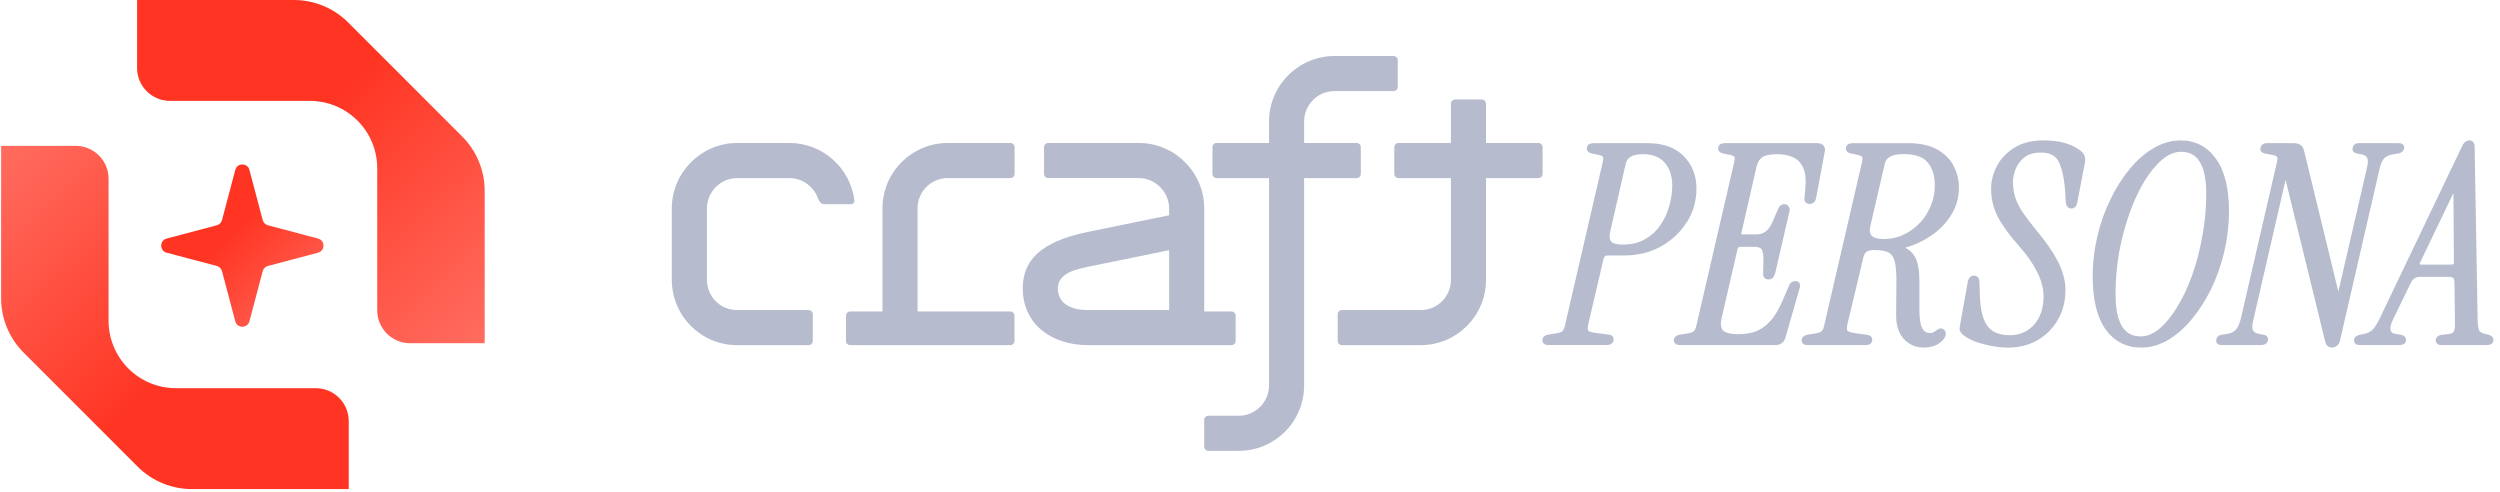 <svg width="198" height="39" viewBox="0 0 198 39" fill="none" xmlns="http://www.w3.org/2000/svg">
<g clip-path="url(#clip0_196_2)">
<path d="M80.024 11.323H75.073C72.222 11.323 69.892 13.624 69.892 16.508V24.67H67.334C67.15 24.67 66.999 24.818 66.999 25.004V27.006C66.999 27.189 67.15 27.337 67.334 27.337H80.012C80.195 27.337 80.346 27.189 80.346 27.006V25.004C80.346 24.818 80.195 24.67 80.012 24.67H72.672V16.508C72.672 15.188 73.713 14.106 75.073 14.106H80.024C80.207 14.106 80.355 13.955 80.355 13.772V11.657C80.355 11.474 80.207 11.323 80.024 11.323Z" fill="#B6BCCD"/>
<path d="M67.671 15.881C67.36 13.322 65.163 11.323 62.528 11.323H58.391C55.54 11.323 53.206 13.657 53.206 16.508V22.156C53.206 25.04 55.54 27.337 58.391 27.337H64.039C64.222 27.337 64.373 27.189 64.373 27.006V24.892C64.373 24.708 64.222 24.558 64.039 24.558H58.391C57.03 24.558 55.989 23.475 55.989 22.156V16.508C55.989 15.227 57.027 14.106 58.391 14.106H62.528C63.584 14.106 64.477 14.816 64.799 15.742C64.897 16.02 65.095 16.173 65.263 16.173H67.375C67.573 16.173 67.689 16.023 67.671 15.881Z" fill="#B6BCCD"/>
<path d="M121.838 11.323H117.691V8.212C117.691 8.029 117.541 7.878 117.358 7.878H115.243C115.06 7.878 114.912 8.029 114.912 8.212V11.323H110.763C110.579 11.323 110.428 11.474 110.428 11.657V13.772C110.428 13.955 110.579 14.106 110.763 14.106H114.912V22.156C114.912 23.475 113.868 24.558 112.507 24.558H106.276C106.093 24.558 105.945 24.708 105.945 24.892V27.006C105.945 27.19 106.093 27.337 106.276 27.337H112.507C115.358 27.337 117.691 25.04 117.691 22.156V14.106H121.838C122.024 14.106 122.173 13.955 122.173 13.772V11.657C122.173 11.474 122.024 11.323 121.838 11.323Z" fill="#B6BCCD"/>
<path d="M107.776 13.772V11.658C107.776 11.474 107.625 11.323 107.442 11.323H103.286V9.617C103.286 8.336 104.324 7.215 105.688 7.215H110.372C110.556 7.215 110.704 7.068 110.704 6.881V4.77C110.704 4.583 110.556 4.436 110.372 4.436H105.688C102.84 4.436 100.507 6.769 100.507 9.617V11.323H96.36C96.177 11.323 96.026 11.474 96.026 11.658V13.772C96.026 13.955 96.177 14.106 96.36 14.106H100.507V30.526C100.507 31.847 99.427 32.927 98.105 32.927H95.707C95.523 32.927 95.373 33.078 95.373 33.261V35.373C95.373 35.559 95.523 35.707 95.707 35.707H98.105C100.956 35.707 103.286 33.409 103.286 30.526V14.106H107.442C107.625 14.106 107.776 13.955 107.776 13.772Z" fill="#B6BCCD"/>
<path d="M97.863 27.006V25.004C97.863 24.818 97.712 24.67 97.528 24.67H95.376V16.508C95.376 13.657 93.042 11.323 90.191 11.323H83.022C82.836 11.323 82.688 11.474 82.688 11.657V13.772C82.688 13.955 82.836 14.103 83.022 14.103H90.191C91.519 14.103 92.596 15.224 92.596 16.508V17.052L92.326 17.105L86.252 18.347C84.767 18.652 83.445 19.089 82.502 19.793C81.576 20.485 81.003 21.441 81.003 22.845C81.003 24.25 81.579 25.392 82.502 26.151C83.431 26.918 84.729 27.337 86.184 27.337H97.528C97.712 27.337 97.863 27.189 97.863 27.006ZM92.596 24.558H86.184C85.572 24.558 84.986 24.46 84.54 24.197C84.072 23.919 83.783 23.466 83.783 22.845C83.783 22.277 84.108 21.896 84.546 21.647C84.969 21.405 85.53 21.26 86.119 21.139L92.196 19.897L92.596 19.82V24.558Z" fill="#B6BCCD"/>
<path d="M197.355 26.651C197.284 26.58 197.186 26.536 197.083 26.509L197.047 26.666L197.083 26.506L196.805 26.441C196.548 26.373 196.418 26.282 196.361 26.193C196.296 26.069 196.243 25.82 196.231 25.421L195.991 11.625C195.991 11.545 195.982 11.468 195.962 11.4C195.944 11.338 195.908 11.279 195.856 11.232C195.856 11.232 195.847 11.223 195.843 11.22C195.843 11.22 195.843 11.217 195.841 11.214C195.764 11.146 195.669 11.116 195.568 11.116C195.468 11.116 195.377 11.152 195.288 11.205C195.172 11.273 195.083 11.403 195.007 11.554L195.152 11.628L195.009 11.554L188.503 25.158L188.652 25.229L188.503 25.161C188.32 25.557 188.133 25.859 187.944 26.075C187.749 26.27 187.524 26.388 187.27 26.441L186.924 26.506H186.918H186.912C186.786 26.539 186.673 26.583 186.587 26.651C186.498 26.725 186.44 26.826 186.44 26.947C186.44 27.054 186.472 27.16 186.563 27.237C186.649 27.308 186.759 27.328 186.865 27.328H190.021C190.156 27.328 190.286 27.308 190.387 27.243C190.5 27.169 190.556 27.056 190.556 26.926C190.556 26.808 190.509 26.702 190.414 26.625C190.328 26.554 190.212 26.521 190.091 26.503L189.787 26.459L189.763 26.622V26.607L189.787 26.459C189.494 26.421 189.376 26.308 189.335 26.166C189.287 25.998 189.328 25.726 189.521 25.32L190.934 22.404C191.021 22.236 191.12 22.118 191.233 22.044C191.345 21.97 191.479 21.928 191.639 21.928H193.966C194.137 21.928 194.238 21.97 194.294 22.023C194.35 22.076 194.391 22.168 194.391 22.331L194.436 25.702C194.436 26.012 194.386 26.19 194.318 26.276V26.282L194.312 26.288C194.264 26.359 194.155 26.43 193.927 26.456L193.496 26.5C193.339 26.515 193.199 26.551 193.096 26.619C192.981 26.693 192.913 26.805 192.913 26.947C192.913 27.056 192.952 27.166 193.046 27.24C193.134 27.308 193.247 27.328 193.356 27.328H196.947C197.083 27.328 197.213 27.308 197.313 27.243C197.425 27.169 197.479 27.056 197.479 26.926C197.479 26.82 197.443 26.725 197.367 26.648L197.355 26.651ZM194.309 20.911C194.288 20.932 194.244 20.956 194.146 20.956H191.709C191.653 20.956 191.639 20.938 191.632 20.926C191.63 20.92 191.626 20.914 191.626 20.905C191.626 20.893 191.632 20.867 191.653 20.831V20.825L191.659 20.819L194.312 15.289L194.35 20.748C194.35 20.846 194.327 20.89 194.305 20.911H194.309Z" fill="#B6BCCD"/>
<path d="M164.863 12.006C164.863 12.006 164.863 12.006 164.859 12.003C164.153 11.406 163.144 11.119 161.863 11.119C160.929 11.119 160.142 11.311 159.513 11.711C158.909 12.086 158.454 12.571 158.149 13.166C157.847 13.739 157.693 14.337 157.693 14.961C157.693 15.742 157.874 16.484 158.235 17.191C158.605 17.892 159.167 18.654 159.911 19.489L159.953 19.45L160.017 19.391L159.909 19.489C160.523 20.178 161.003 20.861 161.343 21.541C161.683 22.218 161.849 22.863 161.849 23.469C161.849 24.424 161.588 25.173 161.085 25.732C160.579 26.276 159.95 26.548 159.181 26.548C158.329 26.548 157.749 26.291 157.398 25.808C157.037 25.312 156.827 24.478 156.798 23.268L156.643 23.271H156.634L156.798 23.268L156.776 22.422C156.776 22.268 156.753 22.127 156.688 22.017C156.614 21.893 156.496 21.828 156.351 21.828C156.206 21.828 156.09 21.878 156.002 21.982C155.916 22.079 155.869 22.209 155.842 22.354L155.233 25.77C155.204 25.918 155.191 26.051 155.213 26.157V26.172L155.222 26.187C155.26 26.285 155.325 26.376 155.411 26.459H155.413L155.416 26.468C155.668 26.687 155.996 26.876 156.398 27.042H156.401H156.404C156.818 27.19 157.256 27.308 157.711 27.397C158.185 27.485 158.628 27.53 159.048 27.53C159.914 27.53 160.689 27.334 161.372 26.941C162.049 26.551 162.584 26.015 162.975 25.338C163.384 24.643 163.584 23.854 163.584 22.972C163.584 22.23 163.38 21.473 162.978 20.698C162.579 19.932 162.029 19.131 161.328 18.3C160.837 17.693 160.45 17.182 160.163 16.768C159.894 16.342 159.707 15.951 159.595 15.594C159.482 15.218 159.426 14.828 159.426 14.422C159.426 14.068 159.5 13.713 159.655 13.355L159.506 13.293H159.504L159.655 13.352C159.802 12.988 160.039 12.687 160.364 12.441C160.675 12.207 161.103 12.083 161.66 12.083C162.038 12.083 162.339 12.157 162.573 12.293C162.804 12.429 162.981 12.633 163.099 12.917V12.92C163.362 13.503 163.528 14.369 163.584 15.537L163.605 15.993L163.768 15.984L163.605 16.002C163.62 16.138 163.658 16.265 163.73 16.36C163.809 16.463 163.922 16.516 164.049 16.516C164.17 16.516 164.279 16.472 164.366 16.383C164.445 16.297 164.49 16.185 164.517 16.058L165.126 12.879C165.191 12.521 165.113 12.213 164.854 12.006H164.863Z" fill="#B6BCCD"/>
<path d="M163.617 15.992V15.998V16.001L163.781 15.983L163.617 15.992Z" fill="#B6BCCD"/>
<path d="M142.536 22.437C142.457 22.304 142.313 22.265 142.179 22.265C142.064 22.265 141.958 22.301 141.868 22.372C141.783 22.44 141.724 22.538 141.679 22.647L141.156 23.865C140.843 24.593 140.497 25.14 140.124 25.513C139.762 25.891 139.378 26.142 138.973 26.279C138.568 26.403 138.157 26.468 137.741 26.468C137.391 26.468 137.113 26.438 136.898 26.385C136.682 26.332 136.545 26.255 136.465 26.169C136.303 25.998 136.24 25.69 136.354 25.184L137.616 19.722C137.631 19.645 137.66 19.607 137.687 19.586C137.716 19.562 137.764 19.545 137.847 19.545H138.935C139.249 19.545 139.42 19.622 139.506 19.725V19.731C139.55 19.778 139.594 19.87 139.624 20.024C139.654 20.174 139.665 20.373 139.659 20.618L139.822 20.624L139.663 20.618L139.641 21.686C139.641 21.804 139.668 21.922 139.751 22.011C139.836 22.103 139.953 22.135 140.068 22.135C140.198 22.135 140.313 22.088 140.405 21.996C140.493 21.908 140.553 21.786 140.594 21.65V21.644V21.639L141.727 16.741C141.76 16.611 141.751 16.472 141.661 16.36C141.661 16.36 141.646 16.339 141.638 16.327C141.564 16.227 141.454 16.17 141.327 16.17C141.212 16.17 141.106 16.206 141.017 16.277C140.931 16.345 140.872 16.442 140.83 16.549L140.351 17.637L140.499 17.702L140.348 17.64C140.212 17.962 140.038 18.19 139.836 18.341C139.636 18.489 139.396 18.566 139.106 18.566H137.997C137.938 18.566 137.917 18.554 137.914 18.551C137.914 18.548 137.905 18.524 137.917 18.459L139.112 13.219C139.207 12.823 139.373 12.577 139.582 12.45V12.447C139.802 12.299 140.183 12.213 140.753 12.213C141.241 12.213 141.661 12.296 142.014 12.459C142.365 12.616 142.628 12.882 142.8 13.269V13.272C142.983 13.654 143.051 14.201 142.981 14.925L142.915 15.688C142.9 15.804 142.915 15.931 143.001 16.025C143.09 16.12 143.217 16.15 143.338 16.15C143.471 16.15 143.592 16.105 143.684 16.005C143.774 15.913 143.821 15.786 143.844 15.644L144.518 12.03C144.559 11.841 144.545 11.651 144.417 11.515C144.296 11.382 144.104 11.338 143.9 11.338H136.631C136.486 11.338 136.35 11.362 136.246 11.43C136.131 11.507 136.075 11.628 136.075 11.761C136.075 11.87 136.122 11.965 136.202 12.033C136.276 12.095 136.377 12.136 136.483 12.16L136.918 12.246C137.057 12.272 137.161 12.305 137.237 12.338C137.314 12.373 137.35 12.402 137.361 12.42C137.37 12.432 137.386 12.468 137.386 12.553C137.386 12.639 137.37 12.752 137.335 12.896L137.494 12.935L137.335 12.899L134.374 25.696V25.702C134.318 25.995 134.232 26.16 134.144 26.24C134.068 26.308 133.893 26.376 133.576 26.418L133.142 26.483C132.985 26.506 132.848 26.548 132.745 26.619C132.636 26.696 132.567 26.808 132.567 26.947C132.567 27.062 132.612 27.172 132.713 27.243C132.804 27.308 132.92 27.328 133.035 27.328H140.609C140.81 27.328 140.987 27.281 141.133 27.169C141.274 27.059 141.369 26.9 141.419 26.707L142.528 22.833C142.567 22.7 142.585 22.549 142.513 22.428L142.536 22.437Z" fill="#B6BCCD"/>
<path d="M154.706 13.097C154.413 12.559 153.97 12.133 153.382 11.817C152.784 11.495 152.044 11.341 151.172 11.341H146.754C146.609 11.341 146.473 11.364 146.37 11.432C146.254 11.509 146.198 11.63 146.198 11.764C146.198 11.873 146.245 11.968 146.325 12.036C146.399 12.098 146.499 12.139 146.606 12.163L147.041 12.249C147.18 12.275 147.283 12.308 147.36 12.34C147.438 12.376 147.472 12.405 147.485 12.423C147.494 12.435 147.508 12.47 147.508 12.556C147.508 12.642 147.494 12.754 147.458 12.899L147.614 12.938L147.456 12.902L144.494 25.699V25.705C144.438 25.998 144.352 26.163 144.264 26.243C144.187 26.311 144.013 26.379 143.696 26.42L143.262 26.485C143.105 26.509 142.969 26.551 142.866 26.622C142.756 26.698 142.688 26.811 142.688 26.95C142.688 27.065 142.732 27.175 142.833 27.246C142.924 27.311 143.039 27.331 143.154 27.331H147.769C147.901 27.331 148.029 27.308 148.126 27.234C148.232 27.154 148.281 27.036 148.281 26.908C148.281 26.793 148.236 26.687 148.141 26.613C148.056 26.548 147.946 26.518 147.834 26.509L146.878 26.379C146.704 26.352 146.568 26.317 146.47 26.279C146.37 26.24 146.325 26.202 146.308 26.181C146.29 26.16 146.272 26.116 146.269 26.027C146.269 25.941 146.278 25.829 146.314 25.684L147.576 20.396C147.629 20.174 147.715 20.032 147.822 19.944C147.94 19.858 148.138 19.802 148.44 19.802C148.966 19.802 149.342 19.873 149.581 20C149.803 20.115 149.972 20.346 150.066 20.722C150.164 21.106 150.205 21.686 150.194 22.463L150.173 24.88C150.158 25.687 150.344 26.341 150.756 26.817C151.178 27.29 151.725 27.526 152.379 27.526C152.84 27.526 153.242 27.417 153.58 27.195V27.192C153.894 26.968 154.106 26.716 154.106 26.429C154.106 26.346 154.089 26.267 154.041 26.196C153.997 26.128 153.935 26.077 153.86 26.045C153.86 26.045 153.86 26.045 153.858 26.045C153.858 26.045 153.855 26.045 153.852 26.042C153.683 25.965 153.518 26.039 153.39 26.145C153.254 26.24 153.15 26.305 153.074 26.343C153.009 26.364 152.929 26.376 152.831 26.376C152.592 26.376 152.403 26.267 152.255 26.021C152.104 25.758 152.015 25.246 152.015 24.451V22.23C152.015 21.567 151.941 21.023 151.788 20.606C151.628 20.177 151.329 19.849 150.9 19.616C151.633 19.409 152.314 19.092 152.944 18.666C153.6 18.22 154.13 17.673 154.535 17.028C154.943 16.377 155.148 15.65 155.148 14.851C155.148 14.215 154.996 13.63 154.692 13.097H154.706ZM152.66 16.833L152.799 16.918H152.795L152.66 16.833C152.282 17.48 151.785 17.989 151.17 18.368C150.558 18.743 149.904 18.932 149.209 18.932C148.715 18.932 148.41 18.835 148.25 18.678C148.103 18.533 148.041 18.305 148.126 17.936L147.967 17.897L148.124 17.936L149.277 12.953C149.338 12.707 149.477 12.527 149.709 12.402C149.945 12.275 150.279 12.204 150.729 12.204C151.696 12.204 152.323 12.441 152.669 12.864V12.867L152.79 12.76L152.666 12.867C153.038 13.293 153.233 13.89 153.233 14.674C153.233 15.457 153.038 16.191 152.648 16.83L152.66 16.833Z" fill="#B6BCCD"/>
<path d="M176.538 16.768C176.538 14.94 176.204 13.535 175.506 12.583C174.823 11.613 173.882 11.122 172.697 11.122C171.969 11.122 171.256 11.326 170.566 11.731C169.896 12.119 169.262 12.669 168.675 13.379C168.1 14.071 167.592 14.872 167.151 15.783C166.711 16.679 166.365 17.649 166.117 18.69C165.868 19.734 165.74 20.799 165.74 21.884C165.74 23.7 166.068 25.102 166.749 26.069L166.882 25.974L166.877 25.98L166.749 26.069C167.446 27.042 168.396 27.53 169.579 27.53C170.307 27.53 171.008 27.331 171.685 26.941C172.371 26.539 173.001 25.989 173.578 25.294C174.166 24.587 174.681 23.786 175.122 22.89L174.974 22.819L174.985 22.824L175.122 22.892C175.562 21.982 175.908 21.006 176.156 19.965C176.405 18.921 176.532 17.856 176.532 16.771L176.538 16.768ZM174.589 18.684L174.43 18.657C174.243 19.752 173.976 20.787 173.631 21.766C173.285 22.73 172.886 23.581 172.427 24.324L172.566 24.41L172.43 24.324C171.986 25.054 171.514 25.625 171.008 26.048C170.523 26.45 170.035 26.642 169.543 26.642C168.878 26.642 168.394 26.379 168.066 25.85C167.731 25.309 167.551 24.475 167.551 23.324C167.551 22.174 167.645 21.094 167.832 20.003C168.033 18.909 168.307 17.88 168.651 16.916L168.5 16.862H168.497L168.651 16.916C168.997 15.937 169.39 15.085 169.833 14.357C170.292 13.615 170.765 13.041 171.256 12.636C171.755 12.219 172.25 12.021 172.741 12.021C173.407 12.021 173.891 12.284 174.219 12.814C174.553 13.355 174.734 14.189 174.734 15.339C174.734 16.49 174.634 17.569 174.432 18.66L174.592 18.69L174.589 18.684Z" fill="#B6BCCD"/>
<path d="M133.617 17.572C134.111 16.765 134.36 15.886 134.36 14.94C134.36 13.914 134.026 13.053 133.354 12.367C132.677 11.675 131.707 11.338 130.474 11.338H126.23C126.086 11.338 125.949 11.362 125.846 11.43C125.731 11.507 125.674 11.628 125.674 11.761C125.674 11.87 125.722 11.965 125.801 12.033C125.875 12.095 125.976 12.136 126.082 12.16L126.517 12.246C126.677 12.272 126.789 12.308 126.862 12.346C126.94 12.385 126.952 12.414 126.954 12.42C126.984 12.506 126.984 12.66 126.927 12.896L127.084 12.932L126.925 12.896L123.964 25.693V25.699C123.908 25.992 123.823 26.157 123.733 26.237C123.657 26.305 123.483 26.373 123.166 26.415L122.732 26.48C122.575 26.503 122.438 26.545 122.335 26.616C122.226 26.693 122.157 26.805 122.157 26.944C122.157 27.059 122.202 27.169 122.303 27.24C122.395 27.305 122.51 27.326 122.625 27.326H127.239C127.383 27.326 127.522 27.299 127.629 27.225C127.745 27.142 127.794 27.018 127.794 26.882C127.794 26.79 127.77 26.696 127.703 26.622C127.635 26.548 127.546 26.515 127.455 26.503L126.41 26.373L126.392 26.533L126.414 26.373C126.239 26.353 126.1 26.323 125.994 26.288C125.89 26.252 125.83 26.216 125.796 26.184C125.778 26.16 125.756 26.119 125.751 26.033C125.745 25.944 125.756 25.829 125.789 25.678L127.005 20.485C127.035 20.384 127.076 20.325 127.12 20.29C127.161 20.257 127.221 20.234 127.307 20.234H128.59C129.732 20.234 130.731 19.988 131.586 19.494C132.45 19.003 133.124 18.362 133.603 17.566L133.617 17.572ZM131.515 17.809C131.211 18.267 130.808 18.643 130.305 18.936C129.829 19.222 129.24 19.37 128.539 19.37C128.013 19.37 127.729 19.27 127.602 19.128C127.484 18.962 127.442 18.723 127.522 18.373L128.761 12.953C128.817 12.707 128.948 12.527 129.161 12.406C129.379 12.281 129.696 12.21 130.125 12.21C130.903 12.21 131.467 12.444 131.852 12.893C132.243 13.352 132.443 13.955 132.443 14.724C132.443 15.215 132.367 15.736 132.21 16.291L132.367 16.336L132.21 16.294C132.07 16.827 131.837 17.333 131.515 17.812V17.809Z" fill="#B6BCCD"/>
<path d="M188.445 13.411C188.56 12.953 188.695 12.672 188.838 12.53C188.991 12.376 189.243 12.261 189.616 12.204L189.92 12.16C190.027 12.148 190.127 12.116 190.212 12.054C190.302 11.989 190.36 11.897 190.399 11.793L190.405 11.781V11.767C190.428 11.651 190.408 11.524 190.304 11.433C190.212 11.356 190.086 11.335 189.964 11.335H186.853C186.726 11.335 186.608 11.359 186.51 11.421C186.413 11.483 186.357 11.577 186.332 11.687C186.332 11.687 186.332 11.699 186.33 11.705C186.33 11.705 186.33 11.707 186.33 11.711C186.303 11.811 186.312 11.918 186.386 12.006C186.456 12.092 186.563 12.133 186.67 12.16H186.673H186.676L187.045 12.225C187.252 12.261 187.391 12.355 187.48 12.497V12.503L187.613 12.414L187.477 12.506C187.51 12.556 187.537 12.642 187.537 12.784C187.537 12.926 187.51 13.106 187.454 13.331L185.197 23.093L182.482 11.938C182.438 11.749 182.349 11.592 182.205 11.486C182.059 11.379 181.876 11.335 181.672 11.335H179.56C179.433 11.335 179.315 11.359 179.217 11.421C179.119 11.483 179.063 11.577 179.04 11.687C179.04 11.687 179.04 11.699 179.036 11.705C179.036 11.705 179.036 11.705 179.036 11.711C179.011 11.811 179.019 11.918 179.094 12.006C179.164 12.092 179.27 12.133 179.377 12.16H179.38H179.382L179.862 12.246C180.016 12.272 180.131 12.305 180.216 12.341C180.303 12.376 180.338 12.405 180.347 12.42C180.356 12.432 180.371 12.468 180.371 12.553C180.371 12.639 180.356 12.752 180.321 12.896L180.477 12.935H180.474L180.321 12.896L177.469 25.258C177.372 25.646 177.236 25.93 177.073 26.122C176.92 26.288 176.668 26.409 176.298 26.462L175.994 26.506C175.882 26.518 175.778 26.548 175.693 26.616C175.606 26.684 175.556 26.778 175.536 26.885C175.536 26.885 175.536 26.891 175.536 26.894C175.536 26.894 175.536 26.894 175.536 26.897C175.509 27.006 175.515 27.133 175.619 27.225C175.709 27.308 175.837 27.328 175.958 27.328H179.069C179.197 27.328 179.315 27.305 179.415 27.246C179.519 27.183 179.587 27.086 179.62 26.971V26.965L179.622 26.959C179.643 26.849 179.631 26.728 179.542 26.633C179.465 26.551 179.357 26.518 179.247 26.506L178.986 26.462C178.664 26.409 178.505 26.296 178.433 26.163C178.368 25.995 178.366 25.726 178.463 25.335L178.307 25.297L178.466 25.332L181.018 14.245L184.156 27.053L184.307 27.015H184.313L184.153 27.053C184.186 27.186 184.244 27.308 184.336 27.394C184.431 27.482 184.552 27.524 184.682 27.524C184.848 27.524 184.999 27.47 185.118 27.358C185.233 27.249 185.303 27.095 185.341 26.917L188.454 13.405L188.445 13.411ZM185.327 23.25L185.233 23.227L185.327 23.247V23.25Z" fill="#B6BCCD"/>
<path d="M10.857 5.385V0H23.277C24.89 0 26.436 0.641 27.576 1.781L36.608 10.812C37.748 11.953 38.388 13.499 38.388 15.111V27.184H32.483C31.044 27.184 29.877 26.017 29.877 24.578V13.328C29.877 11.912 29.315 10.554 28.314 9.553C27.313 8.552 25.955 7.99 24.54 7.99H13.463C12.024 7.99 10.857 6.824 10.857 5.385Z" fill="url(#paint0_linear_196_2)"/>
<path d="M27.619 33.351V38.735H15.199C13.587 38.735 12.04 38.095 10.9 36.955L1.869 27.923C0.728 26.783 0.088 25.237 0.088 23.624V11.552H5.994C7.433 11.552 8.599 12.718 8.599 14.157V25.408C8.599 26.824 9.161 28.181 10.162 29.182C11.163 30.183 12.521 30.745 13.936 30.745H25.014C26.453 30.745 27.619 31.912 27.619 33.351Z" fill="url(#paint1_linear_196_2)"/>
<path d="M19.755 13.458L20.806 17.43C20.832 17.529 20.884 17.619 20.956 17.691C21.029 17.764 21.119 17.816 21.218 17.842L25.19 18.892C25.765 19.045 25.765 19.861 25.19 20.013L21.218 21.064C21.119 21.091 21.029 21.143 20.956 21.215C20.884 21.288 20.832 21.378 20.806 21.477L19.755 25.449C19.602 26.024 18.786 26.024 18.634 25.449L17.583 21.477C17.557 21.378 17.505 21.287 17.432 21.215C17.36 21.142 17.27 21.09 17.171 21.064L13.199 20.014C12.624 19.861 12.624 19.045 13.199 18.893L17.171 17.842C17.27 17.816 17.361 17.764 17.433 17.691C17.505 17.619 17.557 17.529 17.584 17.43L18.634 13.458C18.787 12.883 19.603 12.883 19.755 13.458" fill="url(#paint2_linear_196_2)"/>
</g>
<defs>
<linearGradient id="paint0_linear_196_2" x1="22.282" y1="11.445" x2="48.781" y2="38.785" gradientUnits="userSpaceOnUse">
<stop stop-color="#FF3422"/>
<stop offset="1" stop-color="#FF948B"/>
</linearGradient>
<linearGradient id="paint1_linear_196_2" x1="16.194" y1="27.291" x2="-10.304" y2="-0.05" gradientUnits="userSpaceOnUse">
<stop stop-color="#FF3422"/>
<stop offset="1" stop-color="#FF948B"/>
</linearGradient>
<linearGradient id="paint2_linear_196_2" x1="18.102" y1="18.438" x2="30.635" y2="31.207" gradientUnits="userSpaceOnUse">
<stop stop-color="#FF3422"/>
<stop offset="1" stop-color="#FF948B"/>
</linearGradient>
<clipPath id="clip0_196_2">
<rect width="197.479" height="38.734" fill="white"/>
</clipPath>
</defs>
</svg>
